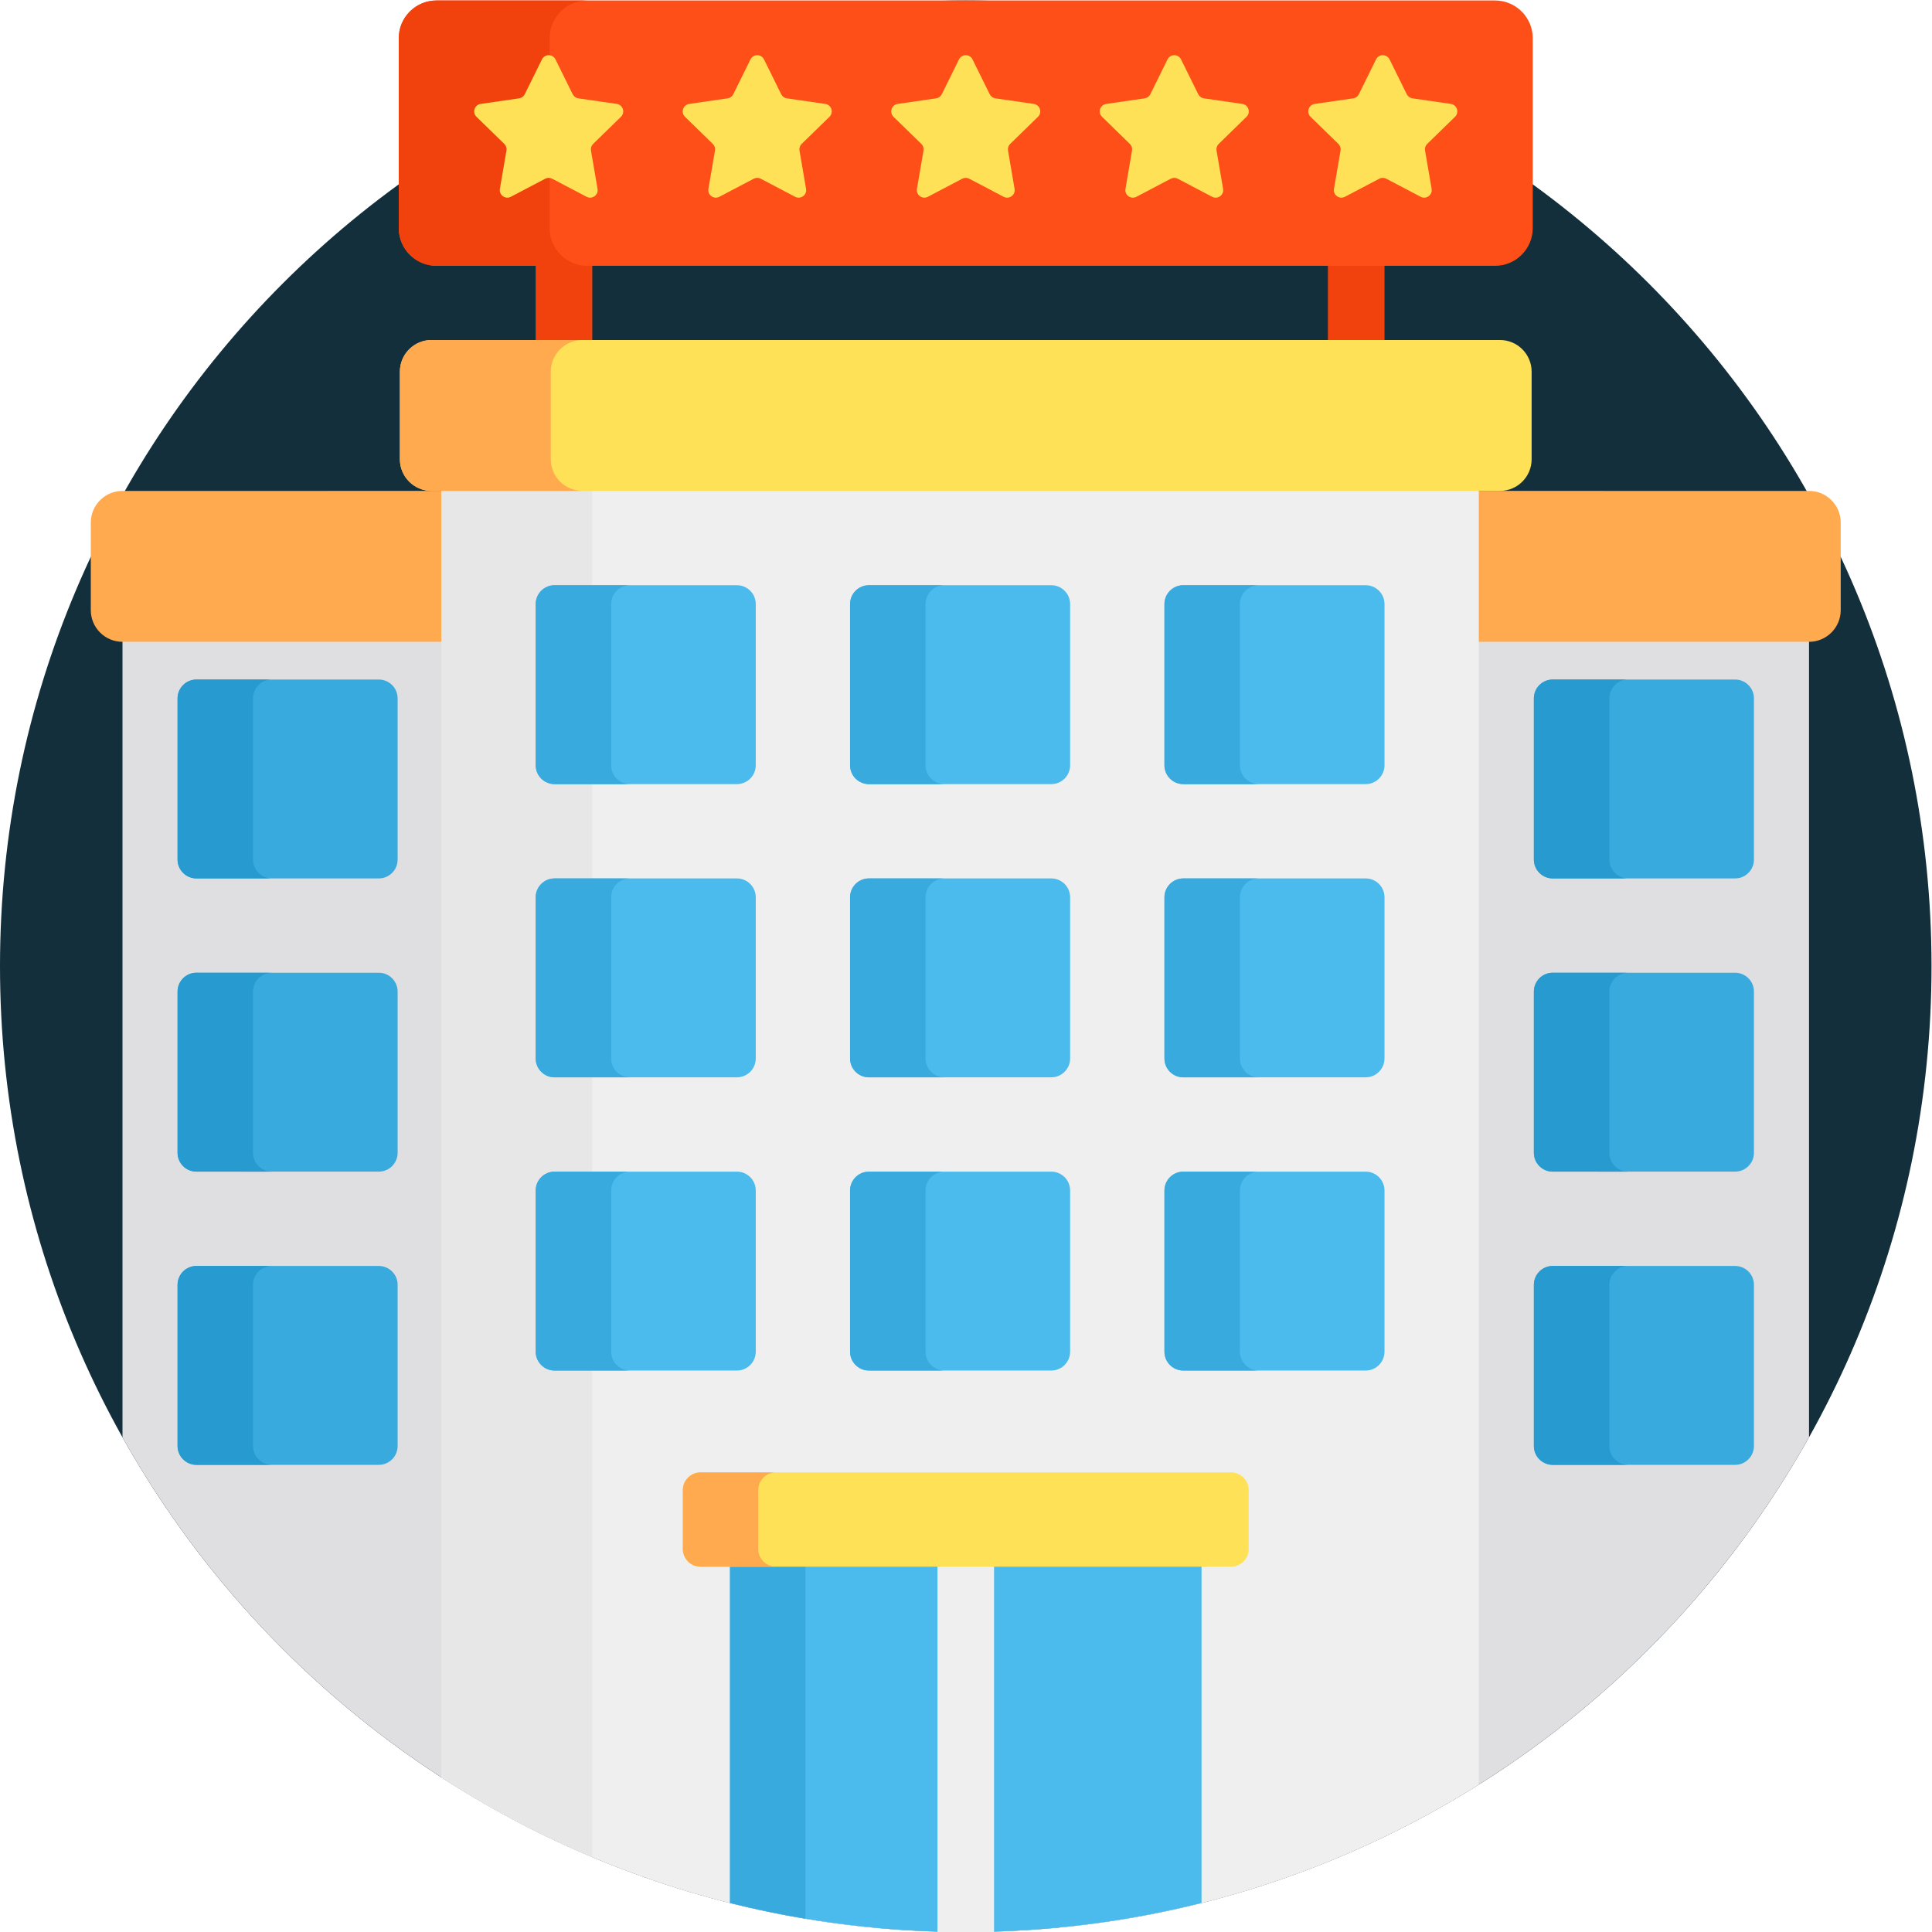 <svg xmlns="http://www.w3.org/2000/svg" xmlns:svg="http://www.w3.org/2000/svg" id="svg6669" width="682.667" height="682.667" viewBox="0 0 682.667 682.667"><defs id="defs6673"><clipPath id="clipPath6683"><path d="M 0,512 H 512 V 0 H 0 Z" id="path6681"></path></clipPath></defs><g id="g6675" transform="matrix(1.333,0,0,-1.333,0,682.667)"><g id="g6677"><g id="g6679" clip-path="url(#clipPath6683)"><g id="g6685" transform="translate(512,256)"><path d="m 0,0 c 0,-141.385 -114.615,-256 -256,-256 -141.385,0 -256,114.615 -256,256 0,141.385 114.615,256 256,256 C -114.615,256 0,141.385 0,0" style="fill:#132f3b;fill-opacity:1;fill-rule:nonzero;stroke:none" id="path6687"></path></g><path d="m 157,409.845 h -15 v 51.077 h 15 z" style="fill:#f1420d;fill-opacity:1;fill-rule:nonzero;stroke:none" id="path6689"></path><path d="m 367,409.845 h -15 v 51.077 h 15 z" style="fill:#f1420d;fill-opacity:1;fill-rule:nonzero;stroke:none" id="path6691"></path><g id="g6693" transform="translate(479.53,347)"><path d="m 0,0 v -215.87 c -39.93,-71.31 -112.98,-121.56 -198.33,-129.9 -3.1,1.69 -5.2,4.99 -5.2,8.77 V 0 c 0,5.52 4.48,10 10,10 H -10 C -4.48,10 0,5.52 0,0" style="fill:#dfdee0;fill-opacity:1;fill-rule:nonzero;stroke:none" id="path6695"></path></g><g id="g6697" transform="translate(479.53,342)"><path d="m 0,0 h -203.53 c -4.64,0 -8.402,3.762 -8.402,8.402 v 23.196 c 0,4.64 3.762,8.402 8.402,8.402 H 0 c 4.64,0 8.402,-3.762 8.402,-8.402 V 8.402 C 8.402,3.762 4.64,0 0,0" style="fill:#ffaa4f;fill-opacity:1;fill-rule:nonzero;stroke:none" id="path6699"></path></g><g id="g6701" transform="translate(411.597,332)"><path d="m 0,0 h 48.333 c 2.762,0 5,-2.239 5,-5 v -42.723 c 0,-2.762 -2.238,-5 -5,-5 H 0 c -2.761,0 -5,2.238 -5,5 V -5 c 0,2.761 2.239,5 5,5" style="fill:#39aade;fill-opacity:1;fill-rule:nonzero;stroke:none" id="path6703"></path></g><g id="g6705" transform="translate(426.597,284.277)"><path d="m 0,0 v 42.723 c 0,2.762 2.239,5 5,5 h -20 c -2.761,0 -5,-2.238 -5,-5 V 0 c 0,-2.761 2.239,-5 5,-5 H 5 C 2.239,-5 0,-2.761 0,0" style="fill:#279acf;fill-opacity:1;fill-rule:nonzero;stroke:none" id="path6707"></path></g><g id="g6709" transform="translate(411.597,254.277)"><path d="m 0,0 h 48.333 c 2.762,0 5,-2.239 5,-5 v -42.723 c 0,-2.762 -2.238,-5 -5,-5 H 0 c -2.761,0 -5,2.238 -5,5 V -5 c 0,2.761 2.239,5 5,5" style="fill:#39aade;fill-opacity:1;fill-rule:nonzero;stroke:none" id="path6711"></path></g><g id="g6713" transform="translate(426.597,206.553)"><path d="m 0,0 v 42.723 c 0,2.762 2.239,5 5,5 h -20 c -2.761,0 -5,-2.238 -5,-5 V 0 c 0,-2.761 2.239,-5 5,-5 H 5 C 2.239,-5 0,-2.761 0,0" style="fill:#279acf;fill-opacity:1;fill-rule:nonzero;stroke:none" id="path6715"></path></g><g id="g6717" transform="translate(411.597,176.553)"><path d="m 0,0 h 48.333 c 2.762,0 5,-2.239 5,-5 v -42.723 c 0,-2.762 -2.238,-5 -5,-5 H 0 c -2.761,0 -5,2.238 -5,5 V -5 c 0,2.761 2.239,5 5,5" style="fill:#39aade;fill-opacity:1;fill-rule:nonzero;stroke:none" id="path6719"></path></g><g id="g6721" transform="translate(426.597,128.83)"><path d="m 0,0 v 42.723 c 0,2.762 2.239,5 5,5 h -20 c -2.761,0 -5,-2.238 -5,-5 V 0 c 0,-2.761 2.239,-5 5,-5 H 5 C 2.239,-5 0,-2.761 0,0" style="fill:#279acf;fill-opacity:1;fill-rule:nonzero;stroke:none" id="path6723"></path></g><g id="g6725" transform="translate(32.47,347)"><path d="m 0,0 v -215.87 c 39.93,-71.31 112.98,-121.56 198.33,-129.9 3.1,1.69 5.2,4.99 5.2,8.77 V 0 c 0,5.52 -4.48,10 -10,10 H 10 C 4.48,10 0,5.52 0,0" style="fill:#dfdee0;fill-opacity:1;fill-rule:nonzero;stroke:none" id="path6727"></path></g><g id="g6729" transform="translate(32.47,342)"><path d="m 0,0 h 203.53 c 4.64,0 8.402,3.762 8.402,8.402 v 23.196 c 0,4.64 -3.762,8.402 -8.402,8.402 H 0 c -4.64,0 -8.402,-3.762 -8.402,-8.402 V 8.402 C -8.402,3.762 -4.64,0 0,0" style="fill:#ffaa4f;fill-opacity:1;fill-rule:nonzero;stroke:none" id="path6731"></path></g><g id="g6733" transform="translate(52.07,332)"><path d="m 0,0 h 48.333 c 2.762,0 5,-2.239 5,-5 v -42.723 c 0,-2.762 -2.238,-5 -5,-5 H 0 c -2.761,0 -5,2.238 -5,5 V -5 c 0,2.761 2.239,5 5,5" style="fill:#39aade;fill-opacity:1;fill-rule:nonzero;stroke:none" id="path6735"></path></g><g id="g6737" transform="translate(67.07,284.277)"><path d="m 0,0 v 42.723 c 0,2.762 2.239,5 5,5 h -20 c -2.761,0 -5,-2.238 -5,-5 V 0 c 0,-2.761 2.239,-5 5,-5 H 5 C 2.239,-5 0,-2.761 0,0" style="fill:#279acf;fill-opacity:1;fill-rule:nonzero;stroke:none" id="path6739"></path></g><g id="g6741" transform="translate(52.07,254.277)"><path d="m 0,0 h 48.333 c 2.762,0 5,-2.239 5,-5 v -42.723 c 0,-2.762 -2.238,-5 -5,-5 H 0 c -2.761,0 -5,2.238 -5,5 V -5 c 0,2.761 2.239,5 5,5" style="fill:#39aade;fill-opacity:1;fill-rule:nonzero;stroke:none" id="path6743"></path></g><g id="g6745" transform="translate(67.07,206.553)"><path d="m 0,0 v 42.723 c 0,2.762 2.239,5 5,5 h -20 c -2.761,0 -5,-2.238 -5,-5 V 0 c 0,-2.761 2.239,-5 5,-5 H 5 C 2.239,-5 0,-2.761 0,0" style="fill:#279acf;fill-opacity:1;fill-rule:nonzero;stroke:none" id="path6747"></path></g><g id="g6749" transform="translate(52.07,176.553)"><path d="m 0,0 h 48.333 c 2.762,0 5,-2.239 5,-5 v -42.723 c 0,-2.762 -2.238,-5 -5,-5 H 0 c -2.761,0 -5,2.238 -5,5 V -5 c 0,2.761 2.239,5 5,5" style="fill:#39aade;fill-opacity:1;fill-rule:nonzero;stroke:none" id="path6751"></path></g><g id="g6753" transform="translate(67.07,128.83)"><path d="m 0,0 v 42.723 c 0,2.762 2.239,5 5,5 h -20 c -2.761,0 -5,-2.238 -5,-5 V 0 c 0,-2.761 2.239,-5 5,-5 H 5 C 2.239,-5 0,-2.761 0,0" style="fill:#279acf;fill-opacity:1;fill-rule:nonzero;stroke:none" id="path6755"></path></g><g id="g6757" transform="translate(392,402)"><path d="m 0,0 h -275 v -360.999 c 40.03,-25.933 87.753,-41.001 139,-41.001 49.974,0 96.594,14.334 136,39.094 z" style="fill:#efeff0;fill-opacity:1;fill-rule:nonzero;stroke:none" id="path6759"></path></g><g id="g6761" transform="translate(318.5,109.333)"><path d="m 0,0 h -125 v -101.635 c 20.005,-5.019 40.938,-7.698 62.5,-7.698 21.562,0 42.495,2.679 62.5,7.698 z" style="fill:#4bbaed;fill-opacity:1;fill-rule:nonzero;stroke:none" id="path6763"></path></g><g id="g6765" transform="translate(193.5,7.699)"><path d="M 0,0 C 6.569,-1.648 13.24,-3.037 20,-4.167 V 101.635 H 0 Z" style="fill:#39aade;fill-opacity:1;fill-rule:nonzero;stroke:none" id="path6767"></path></g><path d="m 263.5,0 h -15 v 109.333 h 15 z" style="fill:#efeff0;fill-opacity:1;fill-rule:nonzero;stroke:none" id="path6769"></path><g id="g6771" transform="translate(326.303,96.833)"><path d="m 0,0 h -140.607 c -2.594,0 -4.696,2.103 -4.696,4.697 v 15.606 c 0,2.594 2.102,4.697 4.696,4.697 H 0 c 2.594,0 4.697,-2.103 4.697,-4.697 V 4.697 C 4.697,2.103 2.594,0 0,0" style="fill:#ffe157;fill-opacity:1;fill-rule:nonzero;stroke:none" id="path6773"></path></g><g id="g6775" transform="translate(201,101.53)"><path d="m 0,0 v 15.607 c 0,2.594 2.103,4.696 4.697,4.696 h -20 C -17.897,20.303 -20,18.201 -20,15.607 V 0 c 0,-2.594 2.103,-4.697 4.697,-4.697 h 20 C 2.103,-4.697 0,-2.594 0,0" style="fill:#ffaa4f;fill-opacity:1;fill-rule:nonzero;stroke:none" id="path6777"></path></g><g id="g6779" transform="translate(117,41.001)"><path d="M 0,0 C 12.614,-8.172 25.988,-15.266 40,-21.148 V 360.999 H 0 Z" style="fill:#e7e7e8;fill-opacity:1;fill-rule:nonzero;stroke:none" id="path6781"></path></g><g id="g6783" transform="translate(397.598,382)"><path d="m 0,0 h -283.197 c -4.64,0 -8.401,3.762 -8.401,8.402 v 23.196 c 0,4.64 3.761,8.402 8.401,8.402 H 0 c 4.64,0 8.402,-3.762 8.402,-8.402 V 8.402 C 8.402,3.762 4.64,0 0,0" style="fill:#ffe157;fill-opacity:1;fill-rule:nonzero;stroke:none" id="path6785"></path></g><g id="g6787" transform="translate(146,390.402)"><path d="m 0,0 v 23.197 c 0,4.64 3.762,8.401 8.402,8.401 h -40 c -4.64,0 -8.402,-3.761 -8.402,-8.401 V 0 c 0,-4.64 3.762,-8.402 8.402,-8.402 h 40 C 3.762,-8.402 0,-4.64 0,0" style="fill:#ffaa4f;fill-opacity:1;fill-rule:nonzero;stroke:none" id="path6789"></path></g><g id="g6791" transform="translate(147,357)"><path d="m 0,0 h 48.333 c 2.762,0 5,-2.239 5,-5 v -42.723 c 0,-2.762 -2.238,-5 -5,-5 H 0 c -2.761,0 -5,2.238 -5,5 V -5 c 0,2.761 2.239,5 5,5" style="fill:#4bbaed;fill-opacity:1;fill-rule:nonzero;stroke:none" id="path6793"></path></g><g id="g6795" transform="translate(162,309.277)"><path d="m 0,0 v 42.723 c 0,2.762 2.239,5 5,5 h -20 c -2.761,0 -5,-2.238 -5,-5 V 0 c 0,-2.761 2.239,-5 5,-5 H 5 C 2.239,-5 0,-2.761 0,0" style="fill:#39aade;fill-opacity:1;fill-rule:nonzero;stroke:none" id="path6797"></path></g><g id="g6799" transform="translate(230.333,357)"><path d="m 0,0 h 48.333 c 2.762,0 5,-2.239 5,-5 v -42.723 c 0,-2.762 -2.238,-5 -5,-5 H 0 c -2.761,0 -5,2.238 -5,5 V -5 c 0,2.761 2.239,5 5,5" style="fill:#4bbaed;fill-opacity:1;fill-rule:nonzero;stroke:none" id="path6801"></path></g><g id="g6803" transform="translate(245.333,309.277)"><path d="m 0,0 v 42.723 c 0,2.762 2.239,5 5,5 h -20 c -2.761,0 -5,-2.238 -5,-5 V 0 c 0,-2.761 2.239,-5 5,-5 H 5 C 2.239,-5 0,-2.761 0,0" style="fill:#39aade;fill-opacity:1;fill-rule:nonzero;stroke:none" id="path6805"></path></g><g id="g6807" transform="translate(147,279.277)"><path d="m 0,0 h 48.333 c 2.762,0 5,-2.239 5,-5 v -42.723 c 0,-2.762 -2.238,-5 -5,-5 H 0 c -2.761,0 -5,2.238 -5,5 V -5 c 0,2.761 2.239,5 5,5" style="fill:#4bbaed;fill-opacity:1;fill-rule:nonzero;stroke:none" id="path6809"></path></g><g id="g6811" transform="translate(230.333,279.277)"><path d="m 0,0 h 48.333 c 2.762,0 5,-2.239 5,-5 v -42.723 c 0,-2.762 -2.238,-5 -5,-5 H 0 c -2.761,0 -5,2.238 -5,5 V -5 c 0,2.761 2.239,5 5,5" style="fill:#4bbaed;fill-opacity:1;fill-rule:nonzero;stroke:none" id="path6813"></path></g><g id="g6815" transform="translate(162,231.553)"><path d="m 0,0 v 42.723 c 0,2.762 2.239,5 5,5 h -20 c -2.761,0 -5,-2.238 -5,-5 V 0 c 0,-2.761 2.239,-5 5,-5 H 5 C 2.239,-5 0,-2.761 0,0" style="fill:#39aade;fill-opacity:1;fill-rule:nonzero;stroke:none" id="path6817"></path></g><g id="g6819" transform="translate(245.333,231.553)"><path d="m 0,0 v 42.723 c 0,2.762 2.239,5 5,5 h -20 c -2.761,0 -5,-2.238 -5,-5 V 0 c 0,-2.761 2.239,-5 5,-5 H 5 C 2.239,-5 0,-2.761 0,0" style="fill:#39aade;fill-opacity:1;fill-rule:nonzero;stroke:none" id="path6821"></path></g><g id="g6823" transform="translate(147,201.553)"><path d="m 0,0 h 48.333 c 2.762,0 5,-2.239 5,-5 v -42.723 c 0,-2.762 -2.238,-5 -5,-5 H 0 c -2.761,0 -5,2.238 -5,5 V -5 c 0,2.761 2.239,5 5,5" style="fill:#4bbaed;fill-opacity:1;fill-rule:nonzero;stroke:none" id="path6825"></path></g><g id="g6827" transform="translate(230.333,201.553)"><path d="m 0,0 h 48.333 c 2.762,0 5,-2.239 5,-5 v -42.723 c 0,-2.762 -2.238,-5 -5,-5 H 0 c -2.761,0 -5,2.238 -5,5 V -5 c 0,2.761 2.239,5 5,5" style="fill:#4bbaed;fill-opacity:1;fill-rule:nonzero;stroke:none" id="path6829"></path></g><g id="g6831" transform="translate(162,153.83)"><path d="m 0,0 v 42.723 c 0,2.762 2.239,5 5,5 h -20 c -2.761,0 -5,-2.238 -5,-5 V 0 c 0,-2.761 2.239,-5 5,-5 H 5 C 2.239,-5 0,-2.761 0,0" style="fill:#39aade;fill-opacity:1;fill-rule:nonzero;stroke:none" id="path6833"></path></g><g id="g6835" transform="translate(245.333,153.83)"><path d="m 0,0 v 42.723 c 0,2.762 2.239,5 5,5 h -20 c -2.761,0 -5,-2.238 -5,-5 V 0 c 0,-2.761 2.239,-5 5,-5 H 5 C 2.239,-5 0,-2.761 0,0" style="fill:#39aade;fill-opacity:1;fill-rule:nonzero;stroke:none" id="path6837"></path></g><g id="g6839" transform="translate(313.667,357)"><path d="m 0,0 h 48.333 c 2.762,0 5,-2.239 5,-5 v -42.723 c 0,-2.762 -2.238,-5 -5,-5 H 0 c -2.761,0 -5,2.238 -5,5 V -5 c 0,2.761 2.239,5 5,5" style="fill:#4bbaed;fill-opacity:1;fill-rule:nonzero;stroke:none" id="path6841"></path></g><g id="g6843" transform="translate(328.667,309.277)"><path d="m 0,0 v 42.723 c 0,2.762 2.239,5 5,5 h -20 c -2.761,0 -5,-2.238 -5,-5 V 0 c 0,-2.761 2.239,-5 5,-5 H 5 C 2.239,-5 0,-2.761 0,0" style="fill:#39aade;fill-opacity:1;fill-rule:nonzero;stroke:none" id="path6845"></path></g><g id="g6847" transform="translate(313.667,279.277)"><path d="m 0,0 h 48.333 c 2.762,0 5,-2.239 5,-5 v -42.723 c 0,-2.762 -2.238,-5 -5,-5 H 0 c -2.761,0 -5,2.238 -5,5 V -5 c 0,2.761 2.239,5 5,5" style="fill:#4bbaed;fill-opacity:1;fill-rule:nonzero;stroke:none" id="path6849"></path></g><g id="g6851" transform="translate(328.667,231.553)"><path d="m 0,0 v 42.723 c 0,2.762 2.239,5 5,5 h -20 c -2.761,0 -5,-2.238 -5,-5 V 0 c 0,-2.761 2.239,-5 5,-5 H 5 C 2.239,-5 0,-2.761 0,0" style="fill:#39aade;fill-opacity:1;fill-rule:nonzero;stroke:none" id="path6853"></path></g><g id="g6855" transform="translate(313.667,201.553)"><path d="m 0,0 h 48.333 c 2.762,0 5,-2.239 5,-5 v -42.723 c 0,-2.762 -2.238,-5 -5,-5 H 0 c -2.761,0 -5,2.238 -5,5 V -5 c 0,2.761 2.239,5 5,5" style="fill:#4bbaed;fill-opacity:1;fill-rule:nonzero;stroke:none" id="path6857"></path></g><g id="g6859" transform="translate(328.667,153.83)"><path d="m 0,0 v 42.723 c 0,2.762 2.239,5 5,5 h -20 c -2.761,0 -5,-2.238 -5,-5 V 0 c 0,-2.761 2.239,-5 5,-5 H 5 C 2.239,-5 0,-2.761 0,0" style="fill:#39aade;fill-opacity:1;fill-rule:nonzero;stroke:none" id="path6861"></path></g><g id="g6863" transform="translate(396.298,441.667)"><path d="m 0,0 h -280.597 c -5.523,0 -10,4.477 -10,10 v 50.333 c 0,5.523 4.477,10 10,10 H 0 c 5.523,0 10,-4.477 10,-10 V 10 C 10,4.477 5.523,0 0,0" style="fill:#ff4f19;fill-opacity:1;fill-rule:nonzero;stroke:none" id="path6865"></path></g><g id="g6867" transform="translate(145.702,451.667)"><path d="m 0,0 v 50.333 c 0,5.523 4.477,10 10,10 h -40 c -5.523,0 -10,-4.477 -10,-10 V 0 c 0,-5.523 4.477,-10 10,-10 H 10 C 4.477,-10 0,-5.523 0,0" style="fill:#f1420d;fill-opacity:1;fill-rule:nonzero;stroke:none" id="path6869"></path></g><g id="g6871" transform="translate(257.793,496.38)"><path d="m 0,0 4.554,-9.227 c 0.291,-0.591 0.854,-1 1.506,-1.094 l 10.183,-1.48 c 1.64,-0.238 2.295,-2.254 1.108,-3.411 l -7.368,-7.183 c -0.472,-0.459 -0.687,-1.121 -0.575,-1.77 l 1.739,-10.142 c 0.28,-1.634 -1.435,-2.88 -2.902,-2.108 l -9.108,4.788 c -0.582,0.306 -1.278,0.306 -1.861,0 l -9.108,-4.788 c -1.467,-0.772 -3.182,0.474 -2.902,2.108 l 1.74,10.142 c 0.111,0.649 -0.104,1.311 -0.576,1.77 l -7.368,7.183 c -1.187,1.157 -0.532,3.173 1.108,3.411 l 10.183,1.48 c 0.652,0.094 1.215,0.503 1.506,1.094 L -3.587,0 C -2.853,1.487 -0.734,1.487 0,0" style="fill:#ffe157;fill-opacity:1;fill-rule:nonzero;stroke:none" id="path6873"></path></g><g id="g6875" transform="translate(313.067,496.38)"><path d="m 0,0 4.554,-9.227 c 0.291,-0.591 0.854,-1 1.506,-1.094 l 10.183,-1.48 c 1.64,-0.238 2.295,-2.254 1.108,-3.411 l -7.368,-7.183 c -0.472,-0.459 -0.687,-1.121 -0.575,-1.77 l 1.739,-10.142 c 0.28,-1.634 -1.435,-2.88 -2.902,-2.108 l -9.108,4.788 c -0.582,0.306 -1.279,0.306 -1.861,0 l -9.108,-4.788 c -1.467,-0.772 -3.182,0.474 -2.902,2.108 l 1.74,10.142 c 0.111,0.649 -0.104,1.311 -0.576,1.77 l -7.368,7.183 c -1.187,1.157 -0.532,3.173 1.108,3.411 l 10.183,1.48 c 0.652,0.094 1.215,0.503 1.506,1.094 L -3.587,0 C -2.853,1.487 -0.734,1.487 0,0" style="fill:#ffe157;fill-opacity:1;fill-rule:nonzero;stroke:none" id="path6877"></path></g><g id="g6879" transform="translate(202.52,496.38)"><path d="m 0,0 4.554,-9.227 c 0.291,-0.591 0.854,-1 1.506,-1.094 l 10.183,-1.48 c 1.64,-0.238 2.295,-2.254 1.108,-3.411 l -7.368,-7.183 c -0.472,-0.459 -0.687,-1.121 -0.575,-1.77 l 1.739,-10.142 c 0.28,-1.634 -1.435,-2.88 -2.902,-2.108 l -9.108,4.788 c -0.582,0.306 -1.279,0.306 -1.861,0 l -9.108,-4.788 c -1.467,-0.772 -3.182,0.474 -2.902,2.108 l 1.74,10.142 c 0.111,0.649 -0.104,1.311 -0.576,1.77 l -7.368,7.183 c -1.187,1.157 -0.532,3.173 1.108,3.411 l 10.183,1.48 c 0.652,0.094 1.215,0.503 1.506,1.094 L -3.587,0 C -2.853,1.487 -0.734,1.487 0,0" style="fill:#ffe157;fill-opacity:1;fill-rule:nonzero;stroke:none" id="path6881"></path></g><g id="g6883" transform="translate(147.246,496.38)"><path d="m 0,0 4.554,-9.227 c 0.291,-0.591 0.854,-1 1.506,-1.094 l 10.183,-1.48 c 1.64,-0.238 2.295,-2.254 1.108,-3.411 l -7.368,-7.183 c -0.472,-0.459 -0.687,-1.121 -0.575,-1.77 l 1.739,-10.142 c 0.28,-1.634 -1.435,-2.88 -2.902,-2.108 l -9.108,4.788 c -0.582,0.306 -1.279,0.306 -1.861,0 l -9.108,-4.788 c -1.467,-0.772 -3.182,0.474 -2.902,2.108 l 1.74,10.142 c 0.111,0.649 -0.104,1.311 -0.576,1.77 l -7.368,7.183 c -1.187,1.157 -0.532,3.173 1.108,3.411 l 10.183,1.48 c 0.652,0.094 1.215,0.503 1.506,1.094 L -3.587,0 C -2.853,1.487 -0.734,1.487 0,0" style="fill:#ffe157;fill-opacity:1;fill-rule:nonzero;stroke:none" id="path6885"></path></g><g id="g6887" transform="translate(368.341,496.38)"><path d="m 0,0 4.554,-9.227 c 0.291,-0.591 0.854,-1 1.506,-1.094 l 10.183,-1.48 c 1.64,-0.238 2.295,-2.254 1.108,-3.411 l -7.368,-7.183 c -0.472,-0.459 -0.687,-1.121 -0.575,-1.77 l 1.739,-10.142 c 0.28,-1.634 -1.435,-2.88 -2.902,-2.108 l -9.108,4.788 c -0.582,0.306 -1.279,0.306 -1.861,0 l -9.108,-4.788 c -1.467,-0.772 -3.182,0.474 -2.902,2.108 l 1.74,10.142 c 0.111,0.649 -0.104,1.311 -0.576,1.77 l -7.368,7.183 c -1.187,1.157 -0.532,3.173 1.108,3.411 l 10.183,1.48 c 0.652,0.094 1.215,0.503 1.506,1.094 L -3.587,0 C -2.853,1.487 -0.734,1.487 0,0" style="fill:#ffe157;fill-opacity:1;fill-rule:nonzero;stroke:none" id="path6889"></path></g></g></g></g></svg>